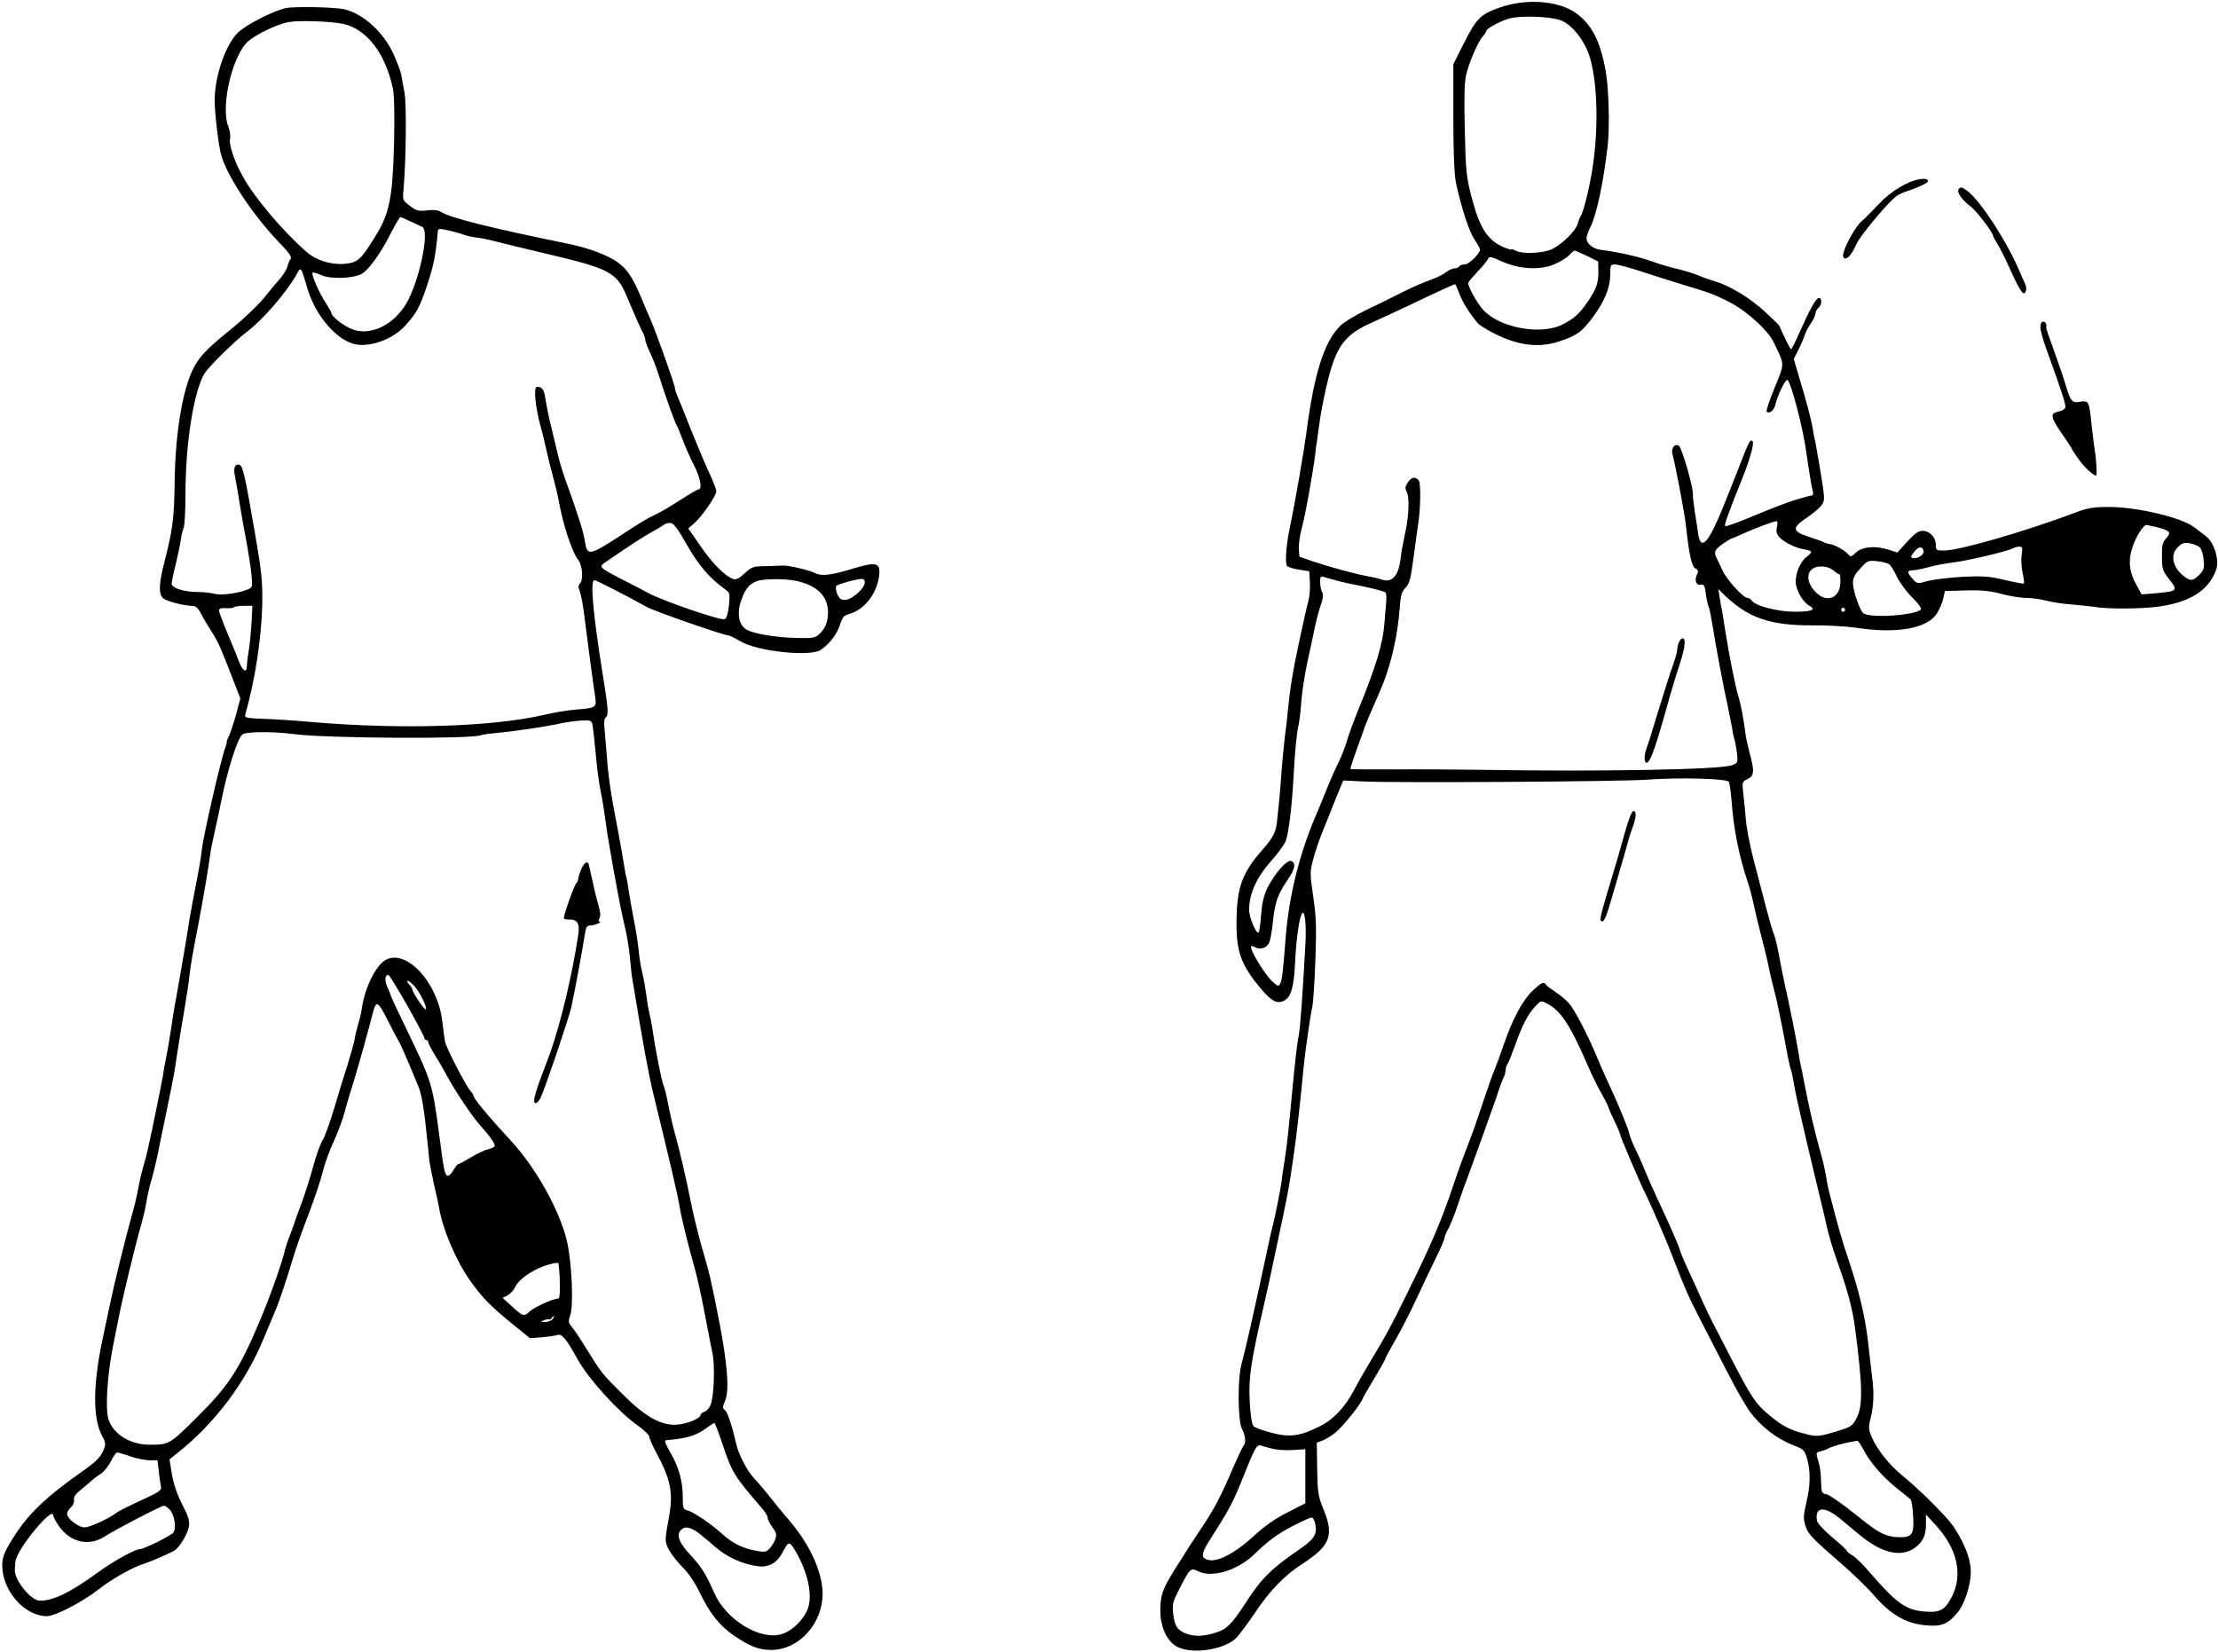 <?xml version="1.0" standalone="no"?>
<!DOCTYPE svg PUBLIC "-//W3C//DTD SVG 20010904//EN"
 "http://www.w3.org/TR/2001/REC-SVG-20010904/DTD/svg10.dtd">
<svg version="1.0" xmlns="http://www.w3.org/2000/svg"
 width="1124pt" height="837pt" viewBox="0 0 1124 837"
 preserveAspectRatio="xMidYMid meet">
<g transform="translate(0,837) scale(0.1,-0.1)"
fill="#000000" stroke="none">
<path d="M7595 8330 c-95 -34 -114 -54 -182 -190 l-48 -95 0 -270 c0 -182 5
-289 13 -330 28 -130 66 -245 93 -287 16 -23 29 -47 29 -53 0 -20 -56 -75 -77
-75 -12 0 -25 -4 -28 -10 -3 -5 -14 -10 -24 -10 -10 0 -30 -9 -44 -20 -14 -12
-51 -29 -82 -40 -31 -11 -96 -39 -143 -63 -48 -25 -130 -65 -183 -90 -53 -26
-111 -61 -128 -79 -82 -82 -132 -244 -171 -543 -12 -91 -57 -352 -84 -480 -20
-98 -25 -183 -12 -195 7 -5 34 -13 61 -17 l50 -8 3 -57 c2 -31 -2 -73 -8 -95
-6 -21 -27 -112 -46 -203 -33 -154 -46 -234 -58 -355 -2 -27 -9 -86 -15 -130
-5 -44 -12 -118 -16 -165 -3 -47 -8 -105 -10 -130 -3 -25 -7 -74 -11 -109 -6
-76 -18 -100 -76 -167 -104 -118 -130 -190 -132 -364 -1 -153 23 -220 122
-338 54 -65 82 -80 117 -64 37 17 52 67 58 193 5 119 22 238 37 252 12 13 20
-58 16 -143 -14 -265 -27 -441 -35 -480 -6 -25 -20 -144 -31 -265 -24 -250
-25 -263 -40 -365 -7 -41 -14 -91 -16 -110 -6 -44 -32 -173 -44 -220 -5 -19
-16 -66 -24 -105 -69 -324 -116 -531 -134 -595 -21 -76 -20 -287 2 -331 18
-35 21 -70 8 -85 -5 -5 -28 -54 -52 -109 -62 -145 -94 -207 -158 -303 -31 -47
-61 -92 -67 -101 -5 -9 -36 -58 -68 -108 -66 -105 -77 -135 -77 -216 0 -76 29
-144 75 -176 69 -47 240 -26 308 37 15 14 57 71 94 125 77 116 151 193 243
252 141 92 161 143 108 274 -29 70 -31 86 -33 208 l-2 132 31 12 c17 7 45 24
63 39 34 27 119 131 135 165 5 11 14 29 21 40 46 76 97 164 97 169 0 4 24 48
53 99 29 50 77 144 106 207 29 63 73 155 97 204 24 49 44 95 44 102 0 8 9 29
20 48 10 19 31 70 45 113 15 43 29 85 32 93 17 43 66 179 106 290 24 69 47
132 50 140 3 8 13 38 22 65 9 28 21 58 26 67 5 10 9 26 9 36 0 10 4 22 8 27 5
6 21 46 37 90 37 106 67 164 104 204 29 31 31 32 60 16 71 -36 120 -112 210
-321 17 -39 46 -99 66 -134 19 -34 35 -65 35 -69 0 -4 14 -35 30 -69 17 -34
30 -66 30 -70 0 -10 103 -252 129 -302 26 -52 106 -236 134 -310 65 -169 85
-214 145 -330 35 -69 98 -190 139 -270 41 -80 90 -165 108 -190 58 -79 138
-141 224 -174 51 -20 56 -25 68 -66 19 -63 18 -137 -3 -224 -15 -63 -16 -82
-5 -116 13 -44 29 -61 187 -198 55 -48 129 -119 163 -159 81 -94 160 -140 258
-149 81 -8 114 5 162 63 42 51 75 162 67 231 -8 77 -63 188 -127 256 -73 79
-153 155 -219 209 -64 51 -128 132 -155 195 -16 38 -17 49 -6 93 16 62 19 126
9 204 -6 54 -12 103 -22 190 -15 127 -43 246 -101 420 -31 90 -47 149 -90 313
-8 29 -17 72 -20 95 -4 23 -13 67 -21 97 -44 158 -64 246 -94 400 -5 30 -12
62 -14 70 -2 8 -7 35 -11 60 -9 57 -50 265 -70 350 -8 36 -21 103 -30 150 -8
47 -20 94 -25 105 -6 11 -23 72 -40 135 -16 63 -45 174 -64 246 -19 71 -36
164 -39 205 -3 40 -9 99 -13 130 -6 55 -6 57 22 71 34 16 36 40 10 134 -9 34
-19 79 -21 100 -10 76 -24 149 -35 184 -15 47 -47 208 -65 322 -8 51 -16 102
-18 113 -3 11 -8 40 -12 65 l-7 45 23 -23 c125 -123 237 -162 455 -161 71 1
170 -5 219 -12 208 -32 363 -4 411 73 13 21 28 55 32 76 l8 37 106 3 c82 2
123 -2 182 -18 41 -11 97 -20 124 -20 26 0 72 -6 102 -14 30 -8 92 -17 136
-20 45 -4 93 -9 105 -11 69 -12 227 -11 320 0 163 21 261 81 299 186 18 49 -8
138 -50 171 -16 12 -43 33 -60 46 -65 50 -290 103 -435 103 -71 0 -104 -5
-155 -24 -266 -100 -600 -197 -679 -197 -39 0 -41 2 -41 30 0 37 -31 70 -67
70 -21 0 -40 -13 -78 -55 l-50 -55 -50 16 c-65 20 -129 13 -161 -17 -22 -21
-27 -22 -37 -9 -15 19 -68 49 -93 53 -11 1 -23 5 -29 8 -5 4 -40 16 -77 28
-87 29 -89 46 -11 98 31 21 64 49 74 63 18 26 18 26 -10 198 -19 109 -22 127
-26 142 -2 8 -6 31 -9 50 -7 42 -33 142 -70 263 l-26 88 24 47 c13 26 27 58
31 72 4 14 18 41 31 60 13 19 24 42 24 51 0 9 7 22 15 29 18 15 20 50 2 50
-14 0 -46 -58 -101 -182 -19 -43 -37 -78 -40 -78 -3 0 -37 67 -59 119 -1 3
-31 33 -67 66 -74 70 -181 136 -255 158 -27 8 -68 22 -90 32 -22 9 -67 23
-100 31 -33 7 -94 25 -135 40 -68 24 -171 47 -258 58 -39 5 -72 31 -72 58 0
10 8 35 19 56 32 64 66 223 88 412 11 95 6 291 -10 380 -26 146 -68 231 -143
288 -89 69 -259 83 -399 32z m305 -60 c50 -14 104 -71 140 -146 50 -106 65
-349 35 -573 -13 -103 -49 -255 -65 -276 -4 -5 -10 -22 -14 -37 -8 -34 -75
-102 -128 -129 -45 -23 -152 -28 -188 -9 -11 6 -20 9 -20 6 0 -3 -17 2 -37 10
-84 35 -125 98 -165 253 -28 107 -30 133 -35 343 -4 165 -2 241 7 280 15 63
63 173 85 194 8 9 15 19 15 24 0 14 67 51 118 66 51 15 191 12 252 -6z m142
-1197 l57 -28 1 -52 c0 -58 -10 -88 -55 -153 -41 -61 -71 -87 -130 -116 -110
-53 -313 -15 -396 73 -31 32 -79 118 -79 139 0 4 22 30 48 58 27 28 51 58 54
66 4 12 16 9 67 -14 89 -40 191 -46 264 -17 30 13 65 33 78 47 12 13 25 24 28
24 3 1 32 -12 63 -27z m270 -77 c57 -19 150 -48 208 -66 151 -46 158 -48 239
-88 88 -44 199 -144 228 -204 59 -121 58 -105 6 -233 -26 -63 -44 -117 -40
-121 12 -13 37 6 43 33 13 53 54 137 63 127 21 -23 79 -247 96 -374 12 -87 26
-168 31 -187 4 -14 2 -24 -5 -24 -14 -2 -13 -2 -86 -23 -33 -10 -124 -45 -203
-78 -79 -33 -146 -58 -149 -54 -6 6 12 57 84 236 54 134 71 213 43 195 -5 -3
-23 -42 -40 -88 -17 -45 -59 -149 -92 -232 -78 -195 -118 -241 -132 -152 -3
23 -11 74 -17 112 -6 39 -11 80 -10 93 1 35 -56 234 -71 243 -20 13 -40 -11
-33 -40 18 -69 64 -313 69 -366 16 -148 29 -206 48 -216 15 -8 16 -14 8 -30
-15 -28 -4 -58 19 -52 16 4 20 -3 26 -49 4 -29 10 -57 14 -63 3 -5 11 -44 18
-85 16 -105 61 -343 78 -415 7 -33 16 -78 20 -100 3 -22 9 -53 14 -70 5 -16
11 -51 14 -76 4 -44 3 -46 -27 -57 -61 -22 -663 -33 -1266 -23 -129 2 -331 3
-449 2 -118 0 -216 0 -217 2 -2 2 8 34 22 73 14 38 32 89 41 114 8 25 23 63
33 85 10 22 33 76 52 120 55 124 91 278 102 432 4 57 10 76 29 95 20 20 26 44
41 158 10 74 20 146 22 160 13 76 15 211 4 225 -18 22 -37 18 -56 -10 -14 -22
-15 -30 -4 -50 12 -23 10 -111 -5 -185 -9 -46 -19 -95 -20 -100 -1 -3 -5 -31
-9 -63 -11 -76 -43 -110 -90 -95 -17 6 -51 14 -76 18 -67 13 -185 45 -270 73
l-75 26 -3 40 c-2 22 6 73 17 113 17 63 56 281 67 373 1 17 5 44 8 60 2 17 9
68 16 115 7 47 25 137 41 200 44 172 88 228 229 289 30 13 109 50 175 81 135
65 234 110 239 110 2 0 11 -21 21 -47 17 -46 53 -102 94 -151 11 -12 58 -41
104 -62 111 -52 209 -62 305 -31 92 30 118 48 174 124 60 81 88 150 88 217 0
46 2 50 24 50 13 0 71 -15 128 -34z m693 -1297 c-5 -22 -2 -36 12 -51 24 -26
79 -54 126 -62 43 -8 45 -12 13 -37 -32 -25 -56 -79 -56 -126 0 -42 36 -105
70 -123 36 -20 10 -30 -74 -30 -87 0 -203 30 -219 57 -4 7 -14 13 -21 13 -22
0 -105 92 -127 139 -11 25 -25 54 -30 63 -15 30 -10 42 30 71 22 15 41 27 44
27 2 0 31 12 63 27 55 25 148 60 167 62 5 1 6 -13 2 -30z m1923 0 c69 -17 77
-27 50 -56 -19 -21 -23 -35 -22 -93 0 -63 3 -72 37 -116 45 -57 42 -60 -65
-70 l-75 -6 -26 47 c-38 68 -44 127 -18 199 17 50 54 106 68 106 2 0 25 -5 51
-11z m220 -103 c8 -8 17 -36 19 -63 5 -42 2 -51 -22 -76 -33 -32 -44 -33 -79
-6 -56 44 -69 106 -31 145 22 22 33 25 63 21 19 -4 42 -13 50 -21z m-1400 -19
c4 -18 -31 -40 -54 -35 -13 2 -12 8 6 31 23 29 43 31 48 4z m497 -19 c-4 -24
-1 -65 5 -92 6 -27 9 -51 6 -53 -2 -2 -46 6 -97 18 -81 19 -111 21 -214 16
-66 -4 -145 -13 -175 -21 -55 -15 -55 -15 -77 10 -13 14 -23 29 -23 35 0 5 10
9 23 9 12 0 47 7 77 15 30 9 89 20 130 25 79 10 274 57 300 71 8 5 23 9 33 9
16 0 17 -6 12 -42z m-669 -49 c7 -6 24 -34 37 -62 14 -29 48 -76 78 -105 31
-31 49 -56 43 -61 -34 -31 -265 -45 -293 -17 -19 20 -51 114 -51 153 0 24 10
44 38 73 35 39 39 41 86 36 26 -3 54 -10 62 -17z m-286 -29 c13 -11 27 -20 31
-20 4 0 7 -21 5 -46 -4 -73 -65 -99 -118 -51 -50 44 -59 104 -19 127 27 16 77
11 101 -10z m-2520 -51 c19 -6 82 -20 140 -31 58 -12 108 -26 112 -31 4 -6 5
-31 2 -56 -2 -26 -6 -68 -8 -96 -8 -108 -42 -220 -136 -450 -22 -55 -48 -125
-56 -155 -9 -30 -27 -75 -39 -100 -13 -25 -40 -85 -60 -135 -20 -49 -40 -99
-45 -110 -92 -208 -148 -429 -165 -650 -13 -171 -18 -212 -27 -228 -9 -18 -12
-17 -45 14 -34 34 -103 145 -103 168 0 9 5 9 20 1 26 -14 57 -5 71 21 6 11 15
61 20 111 10 96 23 134 76 212 36 53 42 83 16 93 -20 8 -81 -60 -119 -134 -19
-39 -28 -75 -33 -137 -3 -47 -9 -88 -13 -91 -11 -12 -48 77 -48 114 0 83 38
166 116 253 30 34 62 77 69 95 15 36 32 175 40 323 7 133 15 218 26 268 5 23
11 78 14 122 3 44 17 133 31 198 14 64 32 146 39 182 8 36 21 85 30 109 10 30
12 48 5 61 -6 10 -10 33 -10 51 0 28 2 31 23 24 12 -3 38 -11 57 -16z m2580
-149 c0 -5 -4 -10 -10 -10 -5 0 -10 5 -10 10 0 6 5 10 10 10 6 0 10 -4 10 -10z
m-589 -872 c4 -6 10 -50 14 -97 10 -140 38 -282 82 -411 9 -25 21 -72 28 -105
7 -33 26 -112 42 -175 17 -63 33 -133 37 -155 4 -22 16 -71 26 -110 11 -38 33
-144 50 -233 16 -90 32 -168 36 -173 3 -5 9 -37 15 -71 8 -54 55 -257 130
-568 12 -47 28 -116 36 -153 8 -38 31 -117 52 -175 53 -147 79 -244 91 -338
39 -295 41 -394 10 -457 -21 -42 -28 -47 -89 -66 -104 -32 -113 -33 -173 -17
-79 20 -115 39 -181 94 -70 58 -92 90 -201 302 -35 69 -75 145 -88 170 -13 25
-38 79 -57 120 -18 41 -48 107 -66 145 -18 39 -36 81 -40 95 -8 29 -50 125
-113 259 -24 52 -52 115 -62 140 -10 25 -31 74 -48 109 -17 34 -34 76 -37 93
-7 31 -62 162 -115 274 -15 33 -38 85 -50 115 -42 102 -111 235 -140 267 -16
18 -47 43 -69 57 -21 14 -42 30 -46 36 -11 18 -24 11 -70 -32 -50 -49 -101
-144 -145 -273 -17 -49 -35 -99 -40 -110 -17 -40 -41 -109 -79 -223 -21 -64
-50 -144 -63 -177 -14 -33 -48 -127 -76 -210 -59 -175 -110 -294 -229 -535
-85 -173 -104 -208 -198 -365 -26 -44 -58 -100 -71 -125 -46 -89 -106 -153
-174 -187 -101 -51 -153 -58 -245 -34 -43 11 -84 26 -92 33 -9 10 -16 52 -20
129 -6 120 6 200 74 494 14 61 36 160 48 220 13 61 35 164 49 231 14 67 30
150 35 185 5 35 14 97 20 137 10 64 33 270 47 422 8 79 33 258 44 306 5 22 12
130 16 240 6 166 4 220 -11 321 -17 115 -17 125 -1 185 9 35 27 90 40 123 13
33 27 67 30 75 3 8 23 58 44 110 l39 95 99 -5 c167 -8 1301 -1 1439 9 164 12
406 6 416 -11z m680 -3380 c34 -66 96 -139 167 -196 37 -30 71 -57 75 -61 4
-4 10 -42 12 -83 6 -89 -5 -108 -63 -108 -75 1 -106 16 -227 114 -66 53 -132
99 -147 103 -26 5 -28 9 -29 57 -2 62 -5 82 -18 123 -9 31 -8 33 17 39 15 4
32 10 37 14 12 8 81 28 115 33 14 3 28 5 32 6 4 0 17 -18 29 -41z m-2995 1
c24 -6 72 -10 106 -7 l63 4 0 -137 0 -137 -90 -46 c-64 -32 -115 -68 -176
-124 -92 -84 -179 -129 -226 -117 -40 10 -37 32 15 113 91 141 114 186 163
310 57 143 69 164 88 157 7 -3 33 -10 57 -16z m2874 -351 c29 -24 75 -62 104
-86 119 -99 221 -118 292 -56 32 29 44 58 44 111 l0 48 50 -54 c109 -120 138
-249 82 -361 -34 -67 -60 -82 -132 -77 -99 6 -149 41 -283 197 -35 41 -76 81
-91 89 -14 8 -26 17 -26 21 0 4 -33 35 -74 69 -41 34 -76 72 -78 84 -13 71 35
77 112 15z m-2654 -34 c9 -50 -7 -75 -85 -128 -142 -98 -189 -145 -270 -271
-70 -107 -96 -133 -155 -150 -62 -19 -107 -19 -151 -1 -40 17 -53 38 -60 102
-5 42 -2 57 30 119 57 111 58 112 101 91 68 -32 193 6 275 83 79 76 127 111
206 151 43 22 83 40 90 40 7 0 15 -16 19 -36z"/>
<path d="M8511 5121 c-6 -11 -11 -29 -11 -40 0 -11 -9 -44 -19 -73 -23 -64
-53 -160 -92 -288 -15 -52 -35 -115 -44 -139 -18 -49 -12 -93 9 -70 16 18 44
101 91 269 20 74 48 167 61 205 30 91 39 141 25 149 -5 4 -15 -2 -20 -13z"/>
<path d="M8232 4143 c-18 -65 -46 -163 -63 -218 -54 -176 -63 -214 -56 -221
14 -14 25 11 61 136 20 69 46 159 58 200 12 41 23 80 24 85 1 6 9 30 18 54 19
53 20 81 3 81 -8 0 -25 -46 -45 -117z"/>
<path d="M1450 8329 c-62 -12 -203 -84 -244 -124 -61 -59 -115 -212 -118 -334
-2 -61 20 -247 34 -291 35 -113 162 -302 291 -437 52 -53 67 -76 60 -85 -6 -7
-13 -24 -16 -38 -4 -14 -20 -41 -36 -60 -17 -19 -56 -65 -86 -103 -31 -37
-100 -102 -153 -146 -113 -91 -156 -132 -187 -181 -64 -100 -106 -332 -110
-600 -2 -186 -10 -245 -51 -405 -29 -111 -31 -162 -9 -185 16 -16 102 -39 146
-40 21 0 32 -9 49 -42 12 -24 37 -65 55 -93 31 -48 44 -78 113 -257 l30 -77
-22 -83 c-13 -46 -29 -94 -36 -108 -7 -14 -12 -26 -11 -28 2 -2 -2 -15 -7 -30
-21 -52 -113 -454 -119 -517 -2 -22 -10 -74 -18 -115 -22 -112 -44 -231 -49
-265 -7 -51 -46 -276 -61 -360 -9 -44 -22 -123 -29 -175 -8 -52 -19 -117 -25
-145 -6 -27 -13 -66 -15 -85 -5 -30 -51 -259 -77 -375 -5 -22 -16 -65 -25 -95
-9 -30 -19 -77 -24 -105 -4 -27 -20 -93 -35 -145 -33 -119 -87 -339 -110 -450
-10 -47 -26 -123 -36 -170 -47 -222 -49 -390 -6 -477 25 -49 25 -50 8 -89 -14
-31 -40 -56 -112 -106 -166 -117 -255 -200 -324 -303 -67 -101 -79 -133 -72
-195 15 -121 121 -230 225 -230 41 0 179 71 262 136 68 53 166 109 228 129 41
14 97 38 152 65 26 12 70 84 77 123 5 30 -1 50 -34 114 -26 52 -44 104 -52
153 l-12 75 38 30 c192 152 347 358 440 584 24 58 50 120 57 136 18 40 58 158
91 270 15 50 51 151 80 225 28 74 60 169 70 210 10 41 35 111 56 155 20 44 45
109 54 145 10 36 30 106 46 155 25 81 76 263 99 354 16 63 26 58 75 -40 26
-52 51 -98 55 -104 4 -5 27 -55 50 -110 23 -55 45 -109 50 -120 17 -38 31
-127 45 -270 4 -33 8 -79 10 -101 3 -23 14 -79 24 -125 11 -46 23 -100 26
-119 19 -112 87 -271 159 -372 63 -87 96 -121 205 -211 l96 -78 60 4 c33 3 69
8 81 12 22 7 44 -20 101 -123 57 -102 206 -266 306 -337 31 -22 57 -47 57 -55
0 -8 16 -44 35 -80 74 -137 87 -203 66 -323 -23 -126 -23 -128 -1 -171 12 -22
43 -62 68 -87 29 -28 62 -76 86 -125 52 -109 102 -172 175 -222 81 -55 123
-72 186 -73 131 -3 251 116 263 262 9 112 -56 263 -168 394 -25 28 -67 80 -95
115 -27 35 -65 79 -84 99 -36 39 -80 123 -92 181 -20 87 -42 155 -56 165 -12
9 -12 15 2 48 22 52 11 188 -31 404 -40 203 -47 237 -86 368 -16 55 -38 145
-50 200 -34 168 -60 281 -89 385 -11 41 -26 107 -33 145 -7 39 -18 82 -24 96
-10 24 -43 193 -57 294 -4 22 -10 56 -15 75 -5 19 -11 60 -15 90 -4 30 -13 80
-20 110 -8 30 -16 84 -19 120 -4 36 -15 108 -26 160 -10 52 -21 116 -25 142
-3 26 -8 53 -10 60 -3 7 -9 40 -14 73 -5 33 -19 110 -30 170 -33 167 -49 271
-55 365 -4 47 -9 110 -12 141 -4 36 -2 59 5 63 16 10 14 42 -14 215 -50 310
-65 481 -43 481 10 0 169 -82 268 -137 36 -20 388 -143 411 -143 6 0 33 -13
58 -28 85 -53 358 -82 411 -45 45 32 80 77 96 125 12 38 21 49 42 55 77 19
142 97 156 188 11 72 -9 80 -120 47 -120 -37 -169 -43 -201 -27 -32 16 -138
41 -168 39 -11 -1 -50 -2 -87 -3 -62 -1 -69 -4 -104 -36 -27 -26 -43 -34 -58
-29 -41 13 -108 81 -167 168 l-61 88 31 27 c38 33 111 139 111 161 0 10 -18
57 -41 105 -22 48 -62 144 -90 214 -27 69 -56 141 -64 159 -8 18 -15 39 -15
47 0 15 -100 295 -125 350 -8 17 -27 63 -44 103 -44 106 -72 147 -121 183 -48
35 -149 73 -248 93 -405 83 -604 133 -647 162 -13 9 -35 12 -70 8 -44 -5 -54
-3 -88 23 -37 28 -37 29 -32 83 13 150 16 429 5 490 -7 36 -14 77 -17 93 -2
15 -20 61 -39 103 -51 113 -157 208 -254 228 -52 10 -247 14 -290 5z m290 -80
c119 -27 213 -150 251 -327 7 -36 9 -128 6 -275 -7 -275 -23 -358 -91 -468
-77 -126 -92 -140 -161 -146 -67 -6 -143 18 -190 59 -119 104 -265 275 -324
383 -44 78 -72 162 -65 191 3 13 -1 42 -9 63 -41 101 22 366 102 433 42 36
150 87 203 96 53 10 217 4 278 -9z m340 -1001 c25 -11 52 -24 60 -28 39 -20
-15 -276 -82 -390 -67 -111 -187 -166 -279 -126 -41 17 -99 63 -99 78 0 5 -13
28 -28 51 -33 49 -76 146 -68 155 3 3 24 -3 46 -13 45 -20 155 -17 201 6 35
18 98 104 149 206 24 46 45 83 49 83 3 0 26 -10 51 -22z m207 -49 c27 -7 57
-15 68 -20 11 -4 38 -10 60 -13 22 -2 65 -11 95 -19 30 -8 145 -36 255 -62
322 -75 359 -95 409 -211 44 -105 76 -177 87 -196 5 -10 9 -24 9 -31 0 -7 11
-35 24 -63 13 -27 33 -78 44 -114 32 -102 83 -244 91 -255 4 -5 18 -39 31 -75
14 -36 39 -93 57 -128 32 -61 43 -122 23 -122 -5 0 -47 -24 -93 -54 -46 -30
-104 -64 -128 -75 -51 -25 -55 -27 -173 -104 -160 -104 -170 -106 -182 -30 -6
45 -35 136 -99 313 -15 41 -33 102 -40 135 -8 33 -21 87 -29 121 -16 65 -22
95 -33 159 -6 41 -17 55 -42 55 -18 0 -9 -97 17 -195 11 -38 25 -97 32 -130 7
-33 21 -89 31 -125 10 -36 24 -92 30 -125 22 -123 67 -262 100 -303 21 -28 26
-101 8 -119 -9 -9 -9 -19 -1 -40 6 -15 16 -64 21 -108 14 -109 48 -369 57
-426 8 -55 4 -57 -100 -65 -39 -3 -109 -15 -156 -26 -260 -61 -724 -76 -1180
-37 -74 7 -182 14 -238 16 -101 4 -104 5 -98 26 49 172 81 384 85 552 2 122
-3 167 -39 375 -49 284 -59 327 -76 334 -23 9 -33 -17 -23 -59 4 -22 16 -85
24 -140 9 -55 25 -145 36 -201 10 -56 21 -128 24 -161 5 -59 4 -61 -22 -71
-50 -20 -134 -30 -167 -21 -17 5 -55 9 -84 9 -69 0 -132 20 -132 42 0 9 9 54
21 100 11 46 22 100 25 121 3 21 9 50 15 63 5 14 9 91 9 172 0 253 41 514 95
607 22 37 153 166 222 218 77 59 197 198 247 288 21 39 20 41 55 -76 42 -140
154 -267 249 -281 78 -12 188 31 247 97 56 62 73 94 109 202 35 105 43 150 55
275 1 15 8 15 68 1z m1194 -1590 c60 -105 117 -171 192 -224 26 -19 27 -22 21
-83 -5 -43 -12 -66 -22 -70 -21 -7 -314 93 -387 133 -33 18 -94 50 -135 70
-41 21 -83 44 -92 52 -16 14 -15 17 20 41 123 84 183 123 227 147 28 15 54 31
60 36 5 5 19 9 31 9 17 0 35 -23 85 -111z m579 -189 c88 -25 134 -76 136 -149
1 -51 -13 -86 -46 -116 -18 -17 -35 -20 -102 -18 -108 1 -230 21 -266 43 -38
24 -49 80 -26 147 25 74 56 101 123 106 70 5 136 1 181 -13z m322 -5 c-5 -32
-68 -85 -100 -85 -22 0 -30 7 -40 32 -6 18 -8 35 -4 39 10 10 114 38 132 35 9
-1 14 -10 12 -21z m-3107 -197 c-3 -46 -8 -101 -11 -123 -9 -54 -12 -76 -13
-103 -1 -34 -21 -22 -39 23 -8 22 -34 87 -58 143 -24 57 -44 110 -44 118 0 10
10 14 35 12 19 -1 37 1 41 5 4 4 27 7 50 7 l43 0 -4 -82z m1729 -530 c3 -18
10 -85 16 -148 5 -63 17 -146 25 -185 8 -38 19 -108 25 -155 12 -92 63 -376
86 -480 24 -101 32 -150 38 -220 3 -36 8 -81 12 -100 54 -328 80 -469 103
-565 90 -369 126 -522 136 -585 8 -51 45 -200 75 -305 11 -38 34 -140 50 -225
16 -85 35 -180 41 -210 13 -66 7 -224 -11 -262 -7 -15 -21 -30 -32 -33 -10 -4
-18 -10 -18 -15 0 -20 -80 -50 -131 -50 -77 0 -155 46 -264 155 -106 106 -104
103 -180 225 -32 52 -67 105 -78 117 -17 19 -18 26 -7 59 18 53 7 276 -18 379
-38 155 -155 365 -280 501 -112 121 -192 217 -192 230 0 4 -6 15 -14 23 -27
31 -126 223 -131 254 -3 18 -9 64 -14 104 -24 196 -181 365 -286 309 -49 -27
-104 -136 -120 -238 -3 -24 -12 -63 -20 -88 -7 -25 -16 -61 -19 -82 -4 -20
-20 -76 -35 -125 -16 -48 -46 -146 -67 -218 -21 -71 -48 -146 -60 -165 -12
-20 -34 -81 -48 -135 -15 -55 -41 -136 -57 -180 -17 -44 -31 -84 -33 -90 -1
-5 -12 -37 -25 -70 -13 -33 -24 -67 -26 -76 -12 -57 -72 -229 -127 -359 -105
-250 -159 -333 -323 -495 -135 -134 -138 -136 -234 -136 -100 -1 -186 52 -211
128 -18 53 -6 230 25 383 14 69 27 134 29 145 15 79 82 355 102 425 14 47 30
111 35 143 5 33 16 84 26 115 9 32 22 84 29 117 6 33 24 116 38 185 27 129 45
220 51 255 19 129 40 256 52 325 8 47 19 117 23 155 8 67 14 99 45 260 24 127
51 284 61 360 3 22 14 76 24 120 10 44 24 107 30 140 30 154 83 323 108 343
19 15 154 16 261 2 165 -22 917 -26 950 -5 5 2 37 7 72 10 87 8 261 33 334 50
33 7 81 13 107 14 46 1 47 0 52 -31z m-941 -1412 c48 -85 87 -159 87 -165 0
-6 5 -11 10 -11 6 0 10 -6 11 -12 0 -7 14 -33 29 -58 16 -25 44 -72 61 -105
40 -75 129 -209 170 -255 56 -62 81 -99 75 -109 -4 -5 -19 -12 -35 -16 -16 -3
-55 -22 -86 -41 -32 -19 -60 -34 -64 -34 -3 0 -14 -14 -24 -31 -9 -17 -23 -29
-30 -27 -13 5 -18 28 -42 213 -34 255 -37 265 -169 538 -42 86 -76 159 -76
163 0 3 -7 21 -16 40 -16 33 -14 64 4 64 4 0 47 -69 95 -154z m37 97 c28 -30
66 -110 58 -118 -6 -6 -68 86 -68 100 0 5 -7 17 -17 27 -9 10 -12 18 -7 18 5
0 20 -12 34 -27z m730 -1405 c9 -61 10 -178 1 -178 -26 0 -121 -43 -146 -65
-30 -29 -35 -27 -95 29 l-43 39 26 13 c14 8 31 27 39 44 14 33 80 81 144 104
35 13 73 20 74 14z m-30 -283 c-7 -8 -24 -15 -39 -14 -23 0 -24 1 -6 8 11 5
23 7 27 5 4 -3 9 0 13 6 3 5 9 10 12 10 3 0 0 -7 -7 -15z m864 -641 c46 -137
59 -157 198 -318 15 -17 28 -38 28 -47 0 -8 11 -30 24 -48 20 -27 23 -37 15
-61 -6 -15 -18 -36 -29 -47 -16 -18 -24 -20 -71 -11 -67 12 -119 39 -172 87
-55 50 -144 110 -173 117 -22 6 -24 11 -24 68 0 81 -21 155 -64 227 -21 36
-30 60 -23 60 7 1 19 3 27 3 80 8 126 22 168 51 26 19 49 34 52 34 3 1 23 -51
44 -115z m-3004 -54 c30 -11 74 -19 96 -20 l42 0 7 -57 c3 -32 9 -67 11 -78 4
-17 -11 -27 -103 -69 -59 -27 -115 -55 -123 -62 -35 -28 -135 -74 -161 -74
-32 0 -89 44 -89 69 0 9 9 24 20 33 11 10 17 26 15 37 -2 14 7 29 28 46 18 14
43 36 57 48 14 13 38 31 53 40 15 10 37 38 49 62 12 25 27 45 32 45 6 -1 36
-9 66 -20z m199 -269 c25 -25 37 -96 19 -118 -13 -16 -149 -83 -168 -83 -25 0
-134 -60 -215 -119 -141 -103 -232 -146 -297 -142 -44 3 -127 108 -123 156 1
11 2 30 3 41 5 61 192 288 192 234 0 -6 11 -27 25 -48 58 -88 155 -111 236
-58 48 32 287 156 300 156 5 0 18 -9 28 -19z m2679 -118 c20 -15 60 -48 88
-73 56 -50 140 -88 216 -97 57 -7 98 18 128 78 24 45 30 47 50 17 66 -104 97
-221 78 -296 -14 -58 -79 -126 -137 -143 -109 -33 -282 73 -341 208 -43 97
-65 133 -122 194 -59 64 -72 101 -46 127 19 19 46 14 86 -15z"/>
<path d="M2945 3964 c-8 -20 -15 -42 -15 -48 0 -7 -4 -16 -9 -21 -13 -15 -69
-173 -63 -180 3 -3 15 -5 27 -5 43 0 54 -20 45 -80 -31 -202 -85 -432 -140
-590 -7 -19 -26 -71 -43 -115 -40 -106 -48 -145 -33 -145 7 0 19 12 26 28 23
48 140 395 155 457 13 56 60 310 71 383 4 25 10 32 27 32 20 0 63 19 44 20 -4
0 -4 7 1 17 6 10 5 31 -3 57 -7 23 -21 77 -30 121 -10 44 -19 86 -21 93 -6 23
-24 12 -39 -24z"/>
<path d="M9730 7462 c-59 -8 -148 -61 -206 -123 -33 -35 -74 -77 -93 -93 -33
-30 -91 -139 -91 -171 0 -8 5 -15 11 -15 16 0 36 27 59 77 17 38 145 193 195
235 11 10 36 22 55 28 57 18 110 43 110 51 0 12 -12 15 -40 11z"/>
<path d="M9925 7410 c-9 -15 18 -54 61 -86 31 -24 114 -132 114 -149 0 -3 11
-22 23 -43 13 -20 43 -80 66 -132 49 -109 67 -133 77 -106 4 9 2 27 -4 39 -6
12 -22 49 -36 81 -64 145 -189 335 -253 386 -29 23 -39 25 -48 10z"/>
<path d="M10340 6711 c0 -16 14 -66 31 -112 78 -215 100 -283 95 -295 -3 -8
-19 -17 -36 -20 -42 -9 -39 -28 20 -113 28 -40 50 -74 50 -77 0 -2 16 -26 35
-53 30 -41 73 -81 88 -81 5 0 0 87 -7 125 -3 17 -10 73 -16 126 -13 128 -14
130 -59 123 -42 -7 -48 2 -75 91 -8 28 -33 102 -56 165 -23 63 -41 116 -41
118 5 16 -2 32 -14 32 -10 0 -15 -10 -15 -29z"/>
</g>
</svg>
